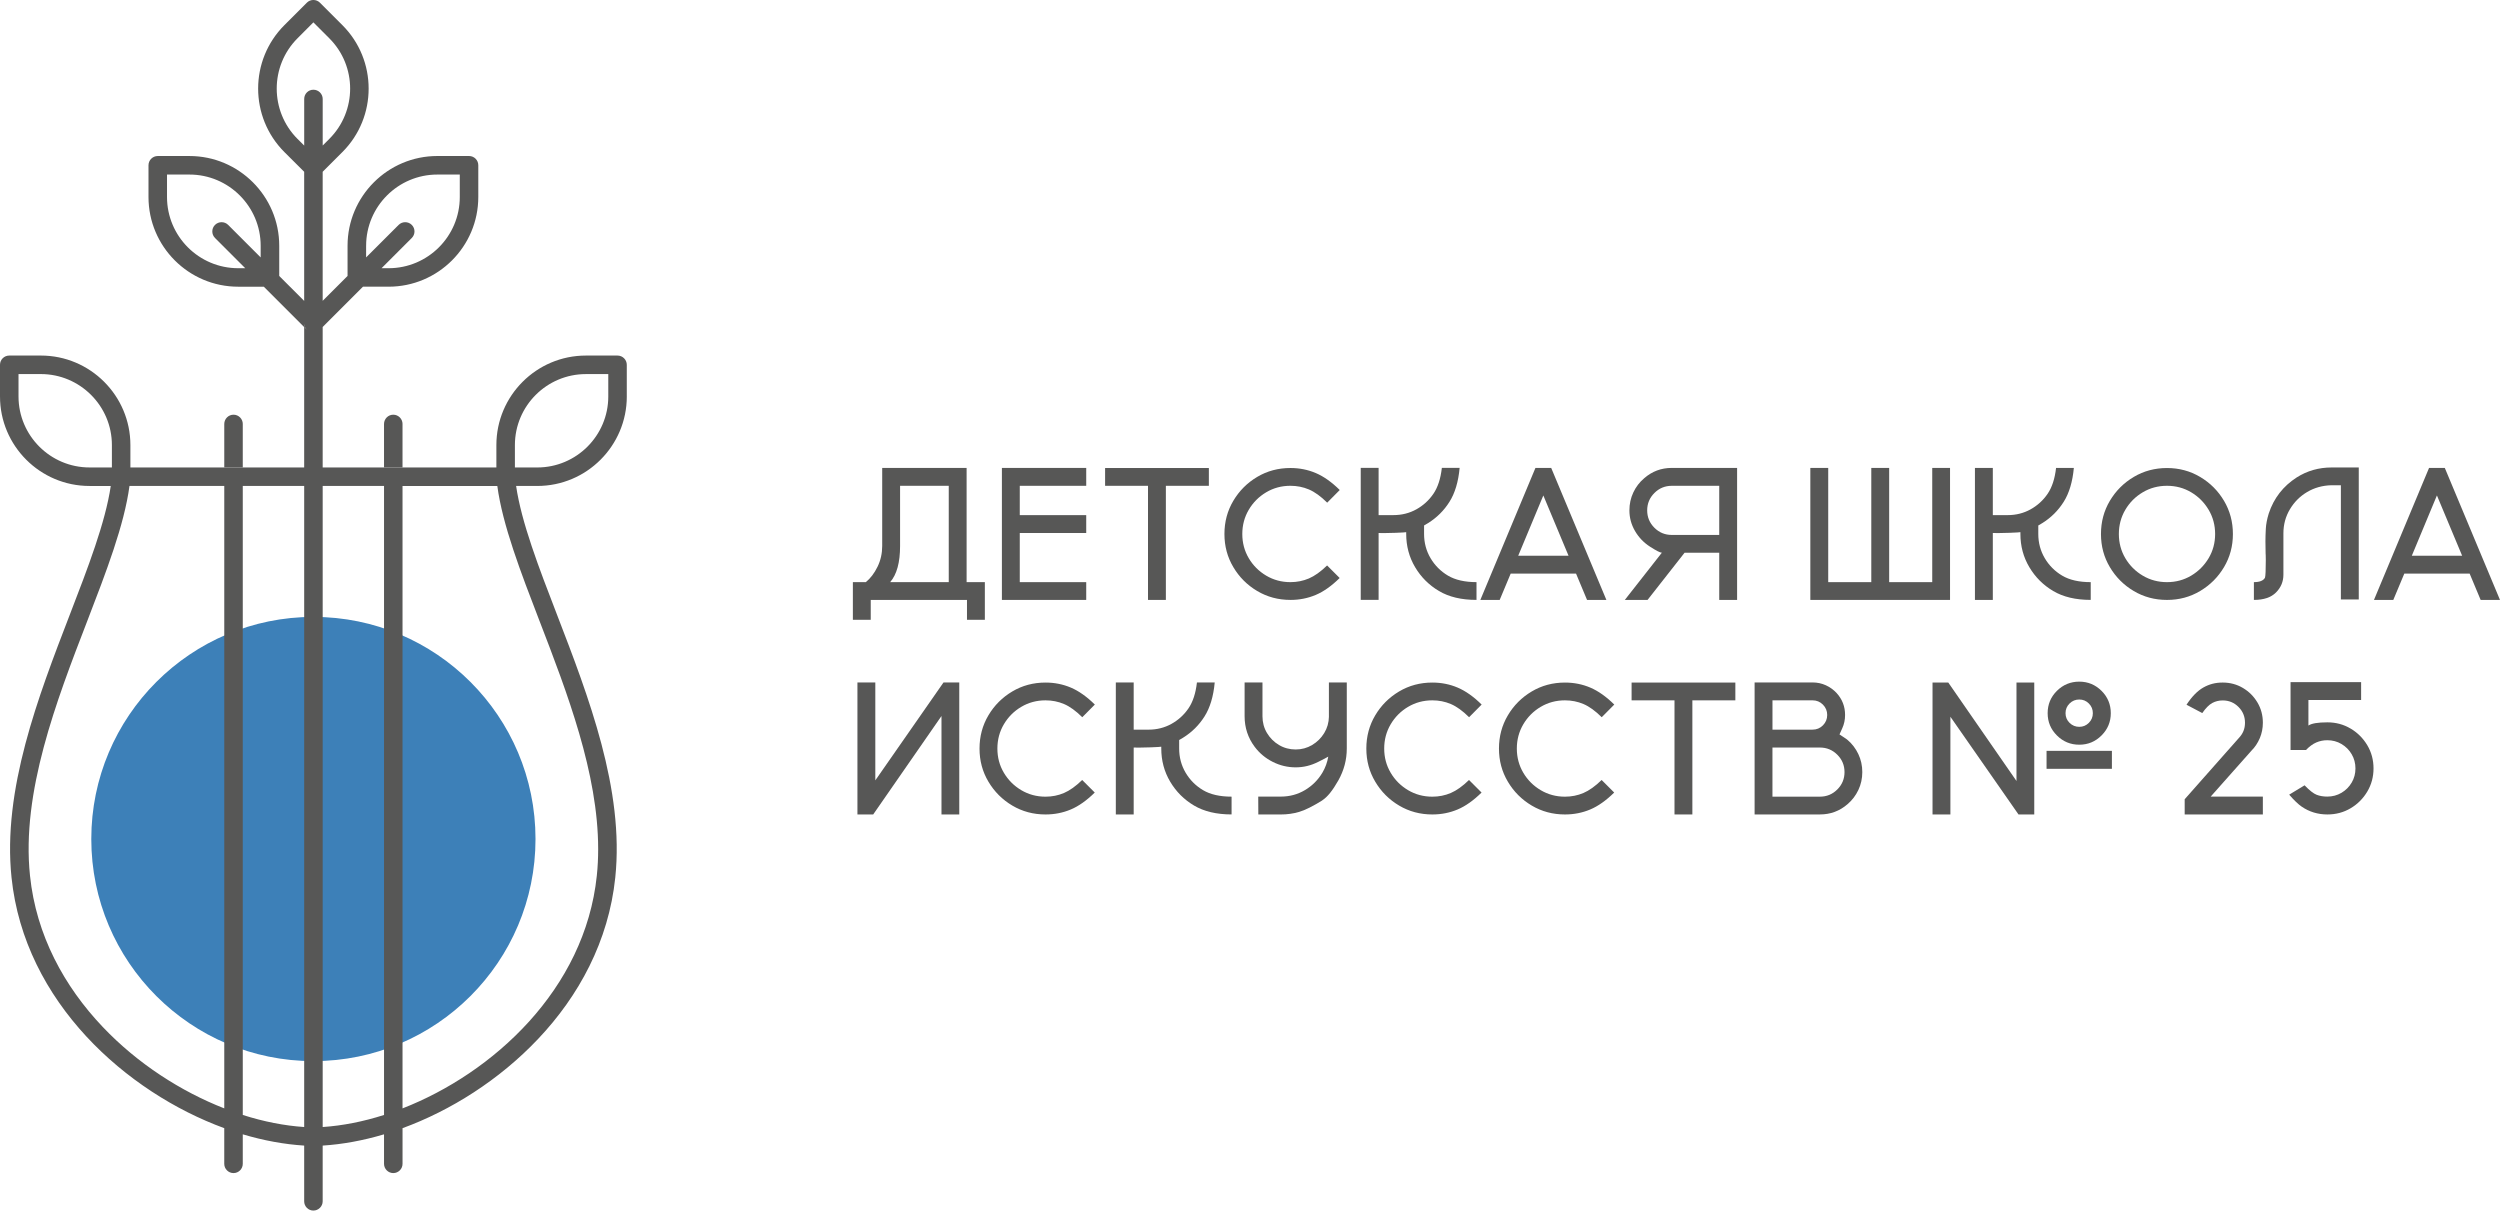 <svg xmlns="http://www.w3.org/2000/svg" id="_&#x421;&#x43B;&#x43E;&#x439;_2" data-name="&#x421;&#x43B;&#x43E;&#x439; 2" viewBox="0 0 1736.43 840.82"><defs><style>      .cls-1 {        fill: #3d80b8;      }      .cls-1, .cls-2 {        stroke-width: 0px;      }      .cls-2 {        fill: #575756;      }    </style></defs><g id="_&#x421;&#x43B;&#x43E;&#x439;_1-2" data-name="&#x421;&#x43B;&#x43E;&#x439; 1"><g><g><path class="cls-2" d="m684.05,430.5v-26.17h-12.67v-79.33h-58.63v54.24c0,5.18-1.08,9.99-3.25,14.42-2.16,4.44-4.86,7.99-8.08,10.66h-9.04v26.17h12.41v-13.81h66.85v13.81h12.42Zm-25.08-26.17h-40.68c4.58-5.26,6.88-13.62,6.88-25.08v-41.83h33.81v66.91Z"></path><polygon class="cls-2" points="754.46 404.34 708.3 404.34 708.3 370.21 754.46 370.21 754.46 357.8 708.3 357.8 708.3 337.43 754.46 337.43 754.46 325.01 695.89 325.01 695.89 416.69 754.46 416.69 754.46 404.34"></polygon><polygon class="cls-2" points="797.37 416.69 809.78 416.69 809.78 337.43 839.64 337.43 839.64 325.07 767.57 325.07 767.57 337.43 797.37 337.43 797.37 416.69"></polygon><path class="cls-2" d="m896.3,416.69c6.24,0,12.1-1.16,17.57-3.47s11.01-6.23,16.62-11.75l-8.72-8.72c-4.46,4.33-8.68,7.34-12.67,9.04-3.99,1.7-8.26,2.55-12.8,2.55-6.15,0-11.77-1.51-16.84-4.52-5.07-3.01-9.11-7.04-12.1-12.1-2.99-5.05-4.49-10.65-4.49-16.81s1.5-11.77,4.49-16.84c2.99-5.07,7.03-9.11,12.1-12.13,5.07-3.01,10.68-4.52,16.84-4.52,4.54,0,8.82.85,12.83,2.55,4.01,1.7,8.25,4.75,12.7,9.17l8.72-8.79c-5.6-5.52-11.15-9.44-16.65-11.78-5.5-2.33-11.36-3.5-17.6-3.5-8.45,0-16.14,2.06-23.08,6.18-6.94,4.12-12.47,9.65-16.58,16.58-4.12,6.94-6.18,14.63-6.18,23.08s2.06,16.08,6.18,23.01c4.12,6.94,9.64,12.47,16.58,16.58,6.94,4.12,14.63,6.18,23.08,6.18Z"></path><path class="cls-2" d="m957.55,370.21l3.63.06c2.63,0,5.37-.06,8.21-.19,4.5-.17,6.94-.32,7.32-.45v1.21c0,8.45,2.06,16.14,6.17,23.08s9.65,12.47,16.59,16.58c6.94,4.12,15.63,6.18,26.07,6.18v-12.35c-8.15,0-14.76-1.51-19.83-4.52-5.07-3.01-9.1-7.06-12.1-12.13-2.99-5.07-4.49-10.68-4.49-16.84v-5.86c.42-.21,1.36-.76,2.8-1.66,6.07-3.78,11.01-8.69,14.83-14.74,3.82-6.05,6.18-13.91,7.07-23.59h-12.35c-.85,7.51-2.81,13.52-5.89,18.02-3.08,4.5-7.01,8.09-11.81,10.76-4.8,2.67-10.1,4.01-15.92,4.01h-10.31v-32.79h-12.41v91.68h12.41v-46.48Z"></path><path class="cls-2" d="m1049.29,398.42h45.39l7.64,18.27h13.43l-38.33-91.68h-10.95l-38.26,91.68h13.43l7.64-18.27Zm22.66-54.31l17.51,41.89h-34.95l17.45-41.89Z"></path><path class="cls-2" d="m1141.99,332.2c-3.18,2.67-5.69,5.94-7.51,9.8-1.82,3.86-2.74,8.02-2.74,12.48,0,5.09,1.29,9.87,3.88,14.32,2.59,4.46,6.06,8.09,10.41,10.89,4.35,2.8,7.1,4.2,8.25,4.2l-25.72,32.79h15.79l25.72-32.79h24.06v32.79h12.41v-91.68h-45.39c-7.3,0-13.69,2.4-19.16,7.19Zm52.14,39.35h-32.98c-4.71,0-8.73-1.67-12.06-5-3.33-3.33-5-7.35-5-12.06s1.67-8.73,5-12.06c3.33-3.33,7.35-5,12.06-5h32.98v34.12Z"></path><polygon class="cls-2" points="1354.44 325.01 1342.08 325.01 1342.08 404.34 1312.16 404.34 1312.16 325.01 1299.75 325.01 1299.75 404.34 1269.83 404.34 1269.83 325.01 1257.41 325.01 1257.41 416.69 1354.44 416.69 1354.44 325.01"></polygon><path class="cls-2" d="m1452.16,416.69v-12.35c-8.15,0-14.76-1.51-19.83-4.52-5.07-3.01-9.11-7.06-12.1-12.13-2.99-5.07-4.49-10.68-4.49-16.84v-5.86c.42-.21,1.36-.76,2.8-1.66,6.07-3.78,11.01-8.69,14.83-14.74,3.82-6.05,6.17-13.91,7.07-23.59h-12.35c-.85,7.51-2.81,13.52-5.89,18.02-3.08,4.5-7.01,8.09-11.81,10.76s-10.1,4.01-15.92,4.01h-10.31v-32.79h-12.42v91.68h12.42v-46.48l3.63.06c2.63,0,5.37-.06,8.21-.19,4.5-.17,6.94-.32,7.32-.45v1.21c0,8.45,2.06,16.14,6.18,23.08,4.12,6.94,9.64,12.47,16.58,16.58,6.94,4.12,15.63,6.18,26.07,6.18Z"></path><path class="cls-2" d="m1544.73,393.93c4.12-6.94,6.18-14.61,6.18-23.01s-2.06-16.14-6.18-23.08c-4.12-6.94-9.65-12.47-16.59-16.58-6.94-4.12-14.61-6.18-23.01-6.18s-16.14,2.06-23.08,6.18c-6.94,4.12-12.47,9.65-16.59,16.58s-6.18,14.63-6.18,23.08,2.06,16.08,6.18,23.01,9.65,12.47,16.59,16.58c6.94,4.12,14.63,6.18,23.08,6.18s16.07-2.06,23.01-6.18c6.94-4.12,12.47-9.65,16.59-16.58Zm-39.6,10.41c-6.15,0-11.77-1.51-16.84-4.52-5.07-3.01-9.1-7.04-12.1-12.1-2.99-5.05-4.49-10.65-4.49-16.81s1.5-11.77,4.49-16.84c2.99-5.07,7.02-9.11,12.1-12.13,5.07-3.01,10.69-4.52,16.84-4.52s11.76,1.51,16.81,4.52c5.05,3.01,9.08,7.06,12.1,12.13,3.01,5.07,4.52,10.69,4.52,16.84s-1.51,11.76-4.52,16.81c-3.02,5.05-7.05,9.08-12.1,12.1-5.05,3.01-10.65,4.52-16.81,4.52Z"></path><path class="cls-2" d="m1602.51,341.72c4.99-2.95,10.58-4.51,16.78-4.68h6.62v79.33h12.42v-91.68h-18.85c-8.87,0-16.94,2.29-24.19,6.88-9.46,6.07-15.96,14.43-19.48,25.08-1.19,3.86-1.87,7.42-2.04,10.66-.17,3.25-.26,6.14-.26,8.69l.13,8.72.06.76.06,3.5c0,7-.19,11.1-.57,12.29-1.14,2.04-3.71,3.06-7.7,3.06v12.35c6.83,0,11.96-1.73,15.38-5.19,3.42-3.46,5.12-7.56,5.12-12.32v-28.71c0-6.11,1.51-11.69,4.52-16.74,3.01-5.05,7.01-9.05,12-12Z"></path><path class="cls-2" d="m1698.1,325.01h-10.95l-38.26,91.68h13.43l7.64-18.27h45.39l7.64,18.27h13.43l-38.33-91.68Zm-22.92,60.99l17.44-41.89,17.51,41.89h-34.95Z"></path><polygon class="cls-2" points="607.97 542.02 607.97 474.02 595.55 474.02 595.55 565.7 606.5 565.7 653.93 497.32 653.93 565.7 666.28 565.7 666.28 474.02 655.33 474.02 607.97 542.02"></polygon><path class="cls-2" d="m709.35,490.96c5.07-3.01,10.68-4.52,16.84-4.52,4.54,0,8.82.85,12.83,2.55,4.01,1.7,8.24,4.75,12.7,9.17l8.72-8.79c-5.6-5.52-11.15-9.44-16.65-11.78-5.5-2.33-11.36-3.5-17.6-3.5-8.45,0-16.14,2.06-23.08,6.18-6.94,4.12-12.47,9.64-16.58,16.58-4.12,6.94-6.18,14.63-6.18,23.08s2.06,16.08,6.18,23.01,9.64,12.47,16.58,16.58c6.94,4.12,14.63,6.18,23.08,6.18,6.24,0,12.1-1.16,17.57-3.47,5.48-2.31,11.01-6.23,16.62-11.75l-8.72-8.72c-4.46,4.33-8.68,7.34-12.67,9.04-3.99,1.7-8.26,2.55-12.8,2.55-6.15,0-11.77-1.51-16.84-4.52-5.07-3.01-9.1-7.04-12.1-12.1s-4.49-10.65-4.49-16.81,1.5-11.77,4.49-16.84c2.99-5.07,7.02-9.11,12.1-12.13Z"></path><path class="cls-2" d="m823.5,536.7c-2.99-5.07-4.49-10.68-4.49-16.84v-5.86c.42-.21,1.36-.76,2.8-1.66,6.07-3.78,11.01-8.69,14.83-14.74,3.82-6.05,6.18-13.91,7.07-23.59h-12.35c-.85,7.51-2.81,13.52-5.89,18.02-3.08,4.5-7.01,8.09-11.81,10.76-4.8,2.67-10.1,4.01-15.92,4.01h-10.31v-32.79h-12.41v91.68h12.41v-46.48l3.63.06c2.63,0,5.37-.06,8.21-.19,4.5-.17,6.94-.32,7.32-.45v1.21c0,8.45,2.06,16.14,6.18,23.08,4.12,6.94,9.64,12.47,16.58,16.58,6.94,4.12,15.63,6.18,26.07,6.18v-12.35c-8.15,0-14.76-1.51-19.83-4.52-5.07-3.01-9.1-7.06-12.1-12.13Z"></path><path class="cls-2" d="m923.04,497.71c-.08,4.2-1.18,8.02-3.28,11.46-2.1,3.44-4.89,6.2-8.37,8.28-3.48,2.08-7.3,3.12-11.46,3.12s-8.11-1.04-11.59-3.12c-3.48-2.08-6.26-4.86-8.34-8.34-2.08-3.48-3.12-7.36-3.12-11.65v-23.43h-12.41v23.43c0,7.94,2.33,15.02,7,21.26,3.35,4.46,7.54,7.95,12.57,10.47,5.03,2.53,10.32,3.79,15.88,3.79s10.63-1.27,15.72-3.82c3.35-1.66,5.67-2.87,6.94-3.63-.68,3.99-2.04,7.7-4.07,11.14-3.01,5.05-7.04,9.08-12.1,12.1-5.05,3.01-10.65,4.52-16.81,4.52h-15.66l.06,12.42h15.6c4.41,0,8.66-.59,12.73-1.78,4.07-1.19,9.48-3.88,16.23-8.08l-.06-.06c3.44-2.16,7.12-6.73,11.05-13.69,3.92-6.96,5.89-14.37,5.89-22.22v-45.84h-12.42v23.68Z"></path><path class="cls-2" d="m978.02,490.96c5.07-3.01,10.68-4.52,16.84-4.52,4.54,0,8.82.85,12.83,2.55,4.01,1.7,8.25,4.75,12.7,9.17l8.72-8.79c-5.6-5.52-11.15-9.44-16.65-11.78s-11.36-3.5-17.6-3.5c-8.45,0-16.14,2.06-23.08,6.18-6.94,4.12-12.47,9.64-16.58,16.58-4.12,6.94-6.18,14.63-6.18,23.08s2.06,16.08,6.18,23.01c4.12,6.94,9.64,12.47,16.58,16.58,6.94,4.12,14.63,6.18,23.08,6.18,6.24,0,12.1-1.16,17.57-3.47s11.01-6.23,16.62-11.75l-8.72-8.72c-4.46,4.33-8.68,7.34-12.67,9.04-3.99,1.7-8.26,2.55-12.8,2.55-6.15,0-11.77-1.51-16.84-4.52-5.07-3.01-9.11-7.04-12.1-12.1s-4.49-10.65-4.49-16.81,1.5-11.77,4.49-16.84c2.99-5.07,7.03-9.11,12.1-12.13Z"></path><path class="cls-2" d="m1070.14,490.96c5.07-3.01,10.68-4.52,16.84-4.52,4.54,0,8.82.85,12.83,2.55,4.01,1.7,8.25,4.75,12.7,9.17l8.72-8.79c-5.6-5.52-11.15-9.44-16.65-11.78s-11.36-3.5-17.6-3.5c-8.45,0-16.14,2.06-23.08,6.18-6.94,4.12-12.47,9.64-16.58,16.58-4.12,6.94-6.18,14.63-6.18,23.08s2.06,16.08,6.18,23.01c4.12,6.94,9.64,12.47,16.58,16.58,6.94,4.12,14.63,6.18,23.08,6.18,6.24,0,12.1-1.16,17.57-3.47s11.01-6.23,16.62-11.75l-8.72-8.72c-4.46,4.33-8.68,7.34-12.67,9.04-3.99,1.7-8.26,2.55-12.8,2.55-6.15,0-11.77-1.51-16.84-4.52-5.07-3.01-9.11-7.04-12.1-12.1s-4.49-10.65-4.49-16.81,1.5-11.77,4.49-16.84c2.99-5.07,7.03-9.11,12.1-12.13Z"></path><polygon class="cls-2" points="1133.26 486.44 1163.06 486.44 1163.06 565.7 1175.47 565.7 1175.47 486.44 1205.33 486.44 1205.33 474.09 1133.26 474.09 1133.26 486.44"></polygon><path class="cls-2" d="m1283.32,514c-.43-.42-1.48-1.17-3.15-2.23-1.68-1.06-2.51-1.61-2.51-1.66s.65-1.47,1.94-4.3c1.29-2.82,1.94-5.89,1.94-9.2,0-5.86-1.95-10.93-5.86-15.22-2.12-2.29-4.62-4.1-7.48-5.41s-5.95-1.97-9.26-1.97h-40.24v91.68h45.39c7.3,0,13.69-2.38,19.16-7.13,3.18-2.72,5.69-5.99,7.51-9.84,1.82-3.84,2.74-7.99,2.74-12.45s-.91-8.62-2.74-12.48-4.31-7.13-7.45-9.8Zm-52.21-27.57h27.82c2.84,0,5.25,1,7.23,2.99,1.97,2,2.96,4.39,2.96,7.19s-.99,5.2-2.96,7.19c-1.97,2-4.38,2.99-7.23,2.99h-27.82v-20.37Zm45.04,61.91c-3.33,3.33-7.35,5-12.07,5h-32.98v-34.12h32.98c4.71,0,8.73,1.67,12.07,5,3.33,3.33,5,7.35,5,12.06s-1.67,8.73-5,12.06Z"></path><rect class="cls-2" x="1421.48" y="521.52" width="45.39" height="12.48"></rect><polygon class="cls-2" points="1400.59 542.46 1353.23 474.09 1342.28 474.09 1342.28 565.7 1354.69 565.7 1354.69 497.83 1401.99 565.7 1412.94 565.7 1412.94 474.09 1400.59 474.09 1400.59 542.46"></polygon><path class="cls-2" d="m1428.67,479.85c-4.29,4.27-6.43,9.43-6.43,15.5s2.14,11.18,6.43,15.47c4.29,4.29,9.46,6.43,15.53,6.43s11.18-2.14,15.47-6.43c4.29-4.29,6.43-9.44,6.43-15.47s-2.14-11.24-6.43-15.5-9.44-6.4-15.47-6.4-11.25,2.13-15.53,6.4Zm24.96,15.5c0,2.63-.92,4.87-2.77,6.72-1.85,1.85-4.06,2.77-6.65,2.77s-4.88-.92-6.75-2.77c-1.87-1.85-2.8-4.08-2.8-6.72s.93-4.87,2.8-6.72c1.87-1.85,4.12-2.77,6.75-2.77s4.81.92,6.65,2.77c1.85,1.85,2.77,4.08,2.77,6.72Z"></path><path class="cls-2" d="m1569.59,512.73c1.42-3.35,2.13-6.94,2.13-10.76,0-5.14-1.25-9.81-3.76-14.04-2.5-4.22-5.87-7.59-10.09-10.09-4.22-2.5-8.9-3.76-14.04-3.76s-9.36,1.15-13.43,3.44c-4.07,2.29-7.98,6.28-11.71,11.97l10.95,5.79c2.42-3.48,4.73-5.81,6.94-7,2.21-1.19,4.63-1.78,7.26-1.78,4.29,0,7.94,1.51,10.95,4.52,3.01,3.01,4.52,6.66,4.52,10.95s-1.42,7.62-4.27,10.63l-37.62,42.53v10.57h54.3v-12.42h-36.22l28.2-31.77c2.5-2.5,4.47-5.43,5.89-8.79Z"></path><path class="cls-2" d="m1632.65,506.05c-4.84-2.89-10.21-4.33-16.11-4.33-6.62,0-11.01.74-13.18,2.23v-17.76h36.61v-12.42h-49.02v47.18h10.7c2.38-2.46,4.76-4.21,7.16-5.25,2.4-1.04,4.96-1.56,7.67-1.56,3.61,0,6.9.88,9.87,2.64,2.97,1.76,5.33,4.13,7.07,7.1,1.74,2.97,2.61,6.26,2.61,9.87s-.87,6.83-2.61,9.8c-1.74,2.97-4.1,5.34-7.07,7.1-2.97,1.76-6.26,2.64-9.87,2.64-2.76,0-5.22-.41-7.38-1.24-2.17-.83-4.97-3.02-8.4-6.59l-10.7,6.49c3.44,3.95,6.34,6.73,8.72,8.34,5.26,3.61,11.21,5.41,17.83,5.41,5.9,0,11.27-1.43,16.11-4.3,4.84-2.87,8.7-6.73,11.59-11.59,2.88-4.86,4.33-10.22,4.33-16.08s-1.44-11.27-4.33-16.11c-2.89-4.84-6.75-8.7-11.59-11.59Z"></path></g><g><circle class="cls-1" cx="217.68" cy="582.75" r="154.27"></circle><g><path class="cls-2" d="m213.13,229.04l-1.86-1.86v-2.24c.09,1.49.7,2.93,1.86,4.1Z"></path><path class="cls-2" d="m168.62,294.51v30.18h-12.85v-30.18c0-3.59,2.89-6.47,6.43-6.47s6.43,2.89,6.43,6.47Z"></path><path class="cls-2" d="m435.35,275.37v-21.98c0-3.54-2.89-6.43-6.43-6.43h-21.98c-34.27,0-62.17,27.89-62.17,62.17v15.55h-120.65v-97.56l27.99-27.99h17.79c34.37,0,62.31-27.94,62.31-62.31v-22.03c0-3.54-2.84-6.43-6.43-6.43h-22.03c-34.37,0-62.35,27.94-62.35,62.31v21l-17.28,17.28v-89.64l13.69-13.69c24.31-24.31,24.31-63.84,0-88.15l-15.6-15.6c-2.51-2.51-6.57-2.51-9.08,0l-15.6,15.6c-24.31,24.31-24.31,63.84,0,88.15l13.74,13.69v89.69l-17.32-17.32v-21c0-34.37-27.99-62.31-62.35-62.31h-22.03c-3.54,0-6.43,2.89-6.43,6.43v22.03c0,34.37,27.94,62.31,62.31,62.31h17.79l28.03,28.03v-2.24c.09,1.49.7,2.93,1.86,4.1l-1.86-1.86v97.51h-120.7v-15.55c0-34.27-27.89-62.17-62.17-62.17H6.43c-3.59,0-6.43,2.89-6.43,6.43v21.98c0,34.27,27.89,62.17,62.17,62.17h14.76c-3.72,25.29-15.74,56.48-28.41,89.31-21.98,57.04-46.89,121.72-40.51,182.68,8.99,86.61,79.95,149.24,147.75,174.06v24.77c0,3.54,2.89,6.43,6.43,6.43s6.43-2.89,6.43-6.43v-20.49c14.53,4.33,28.82,6.94,42.65,7.82v38.7c0,3.54,2.84,6.43,6.38,6.43s6.47-2.89,6.47-6.43v-38.7c13.78-.88,28.08-3.49,42.61-7.82v20.49c0,3.54,2.89,6.43,6.43,6.43s6.43-2.89,6.43-6.43v-24.77c33.15-12.11,67.1-33.34,94.16-61.98,28.26-29.85,48.99-67.85,53.6-112.09,6.38-60.96-18.53-125.64-40.51-182.68-12.67-32.83-24.68-64.03-28.36-89.31h14.71c34.27,0,62.17-27.89,62.17-62.17Zm-181.05-104.68c0-27.24,22.17-49.45,49.45-49.45h15.6v15.6c0,27.29-22.17,49.45-49.45,49.45h-4.89l21-21c2.51-2.51,2.51-6.57,0-9.08-2.51-2.51-6.61-2.51-9.13,0l-22.59,22.58v-8.1Zm-73.25,8.1l-22.58-22.58c-2.51-2.51-6.61-2.51-9.13,0-2.51,2.51-2.51,6.57,0,9.08l21,21h-4.89c-27.29,0-49.45-22.17-49.45-49.45v-15.6h15.6c27.29,0,49.45,22.21,49.45,49.45v8.1Zm-118.88,145.89c-27.19,0-49.31-22.12-49.31-49.31v-15.55h15.55c27.15,0,49.31,22.12,49.31,49.31v15.55h-15.55Zm93.6,445.17c-29.9-11.69-60.12-30.97-84.42-56.58-26.68-28.08-46.24-63.66-50.52-105.1-6.05-57.88,18.25-121.03,39.72-176.67,13.22-34.32,25.75-66.82,29.38-93.97h65.84v432.32Zm55.51,12.95c-13.78-.93-28.08-3.73-42.65-8.38v-436.89h42.65v445.27Zm-4.61-686.29c-19.28-19.28-19.28-50.66,0-69.94l10.99-11.04,11.04,11.04c19.33,19.28,19.33,50.66,0,69.94l-4.56,4.56v-32.32c0-3.54-2.89-6.43-6.47-6.43s-6.38,2.89-6.38,6.43v32.36l-4.61-4.61Zm60.07,677.91c-14.58,4.66-28.87,7.45-42.61,8.38v-445.27h42.61v436.89Zm108.08-342.91c19.18,49.78,40.65,105.57,40.65,158.23,0,6.19-.28,12.34-.93,18.44-8.24,79.21-72.32,137.23-134.95,161.68v-432.32h65.84c3.63,27.1,16.16,59.65,29.38,93.97Zm-17.18-106.82v-15.55c0-27.19,22.12-49.31,49.31-49.31h15.55v15.55c0,27.19-22.12,49.31-49.31,49.31h-15.55Z"></path><path class="cls-2" d="m213.13,229.04l-1.86-1.86v-2.24c.09,1.49.7,2.93,1.86,4.1Z"></path><path class="cls-2" d="m279.58,294.51v30.18h-12.85v-30.18c0-3.59,2.89-6.47,6.43-6.47s6.43,2.89,6.43,6.47Z"></path></g></g></g></g></svg>